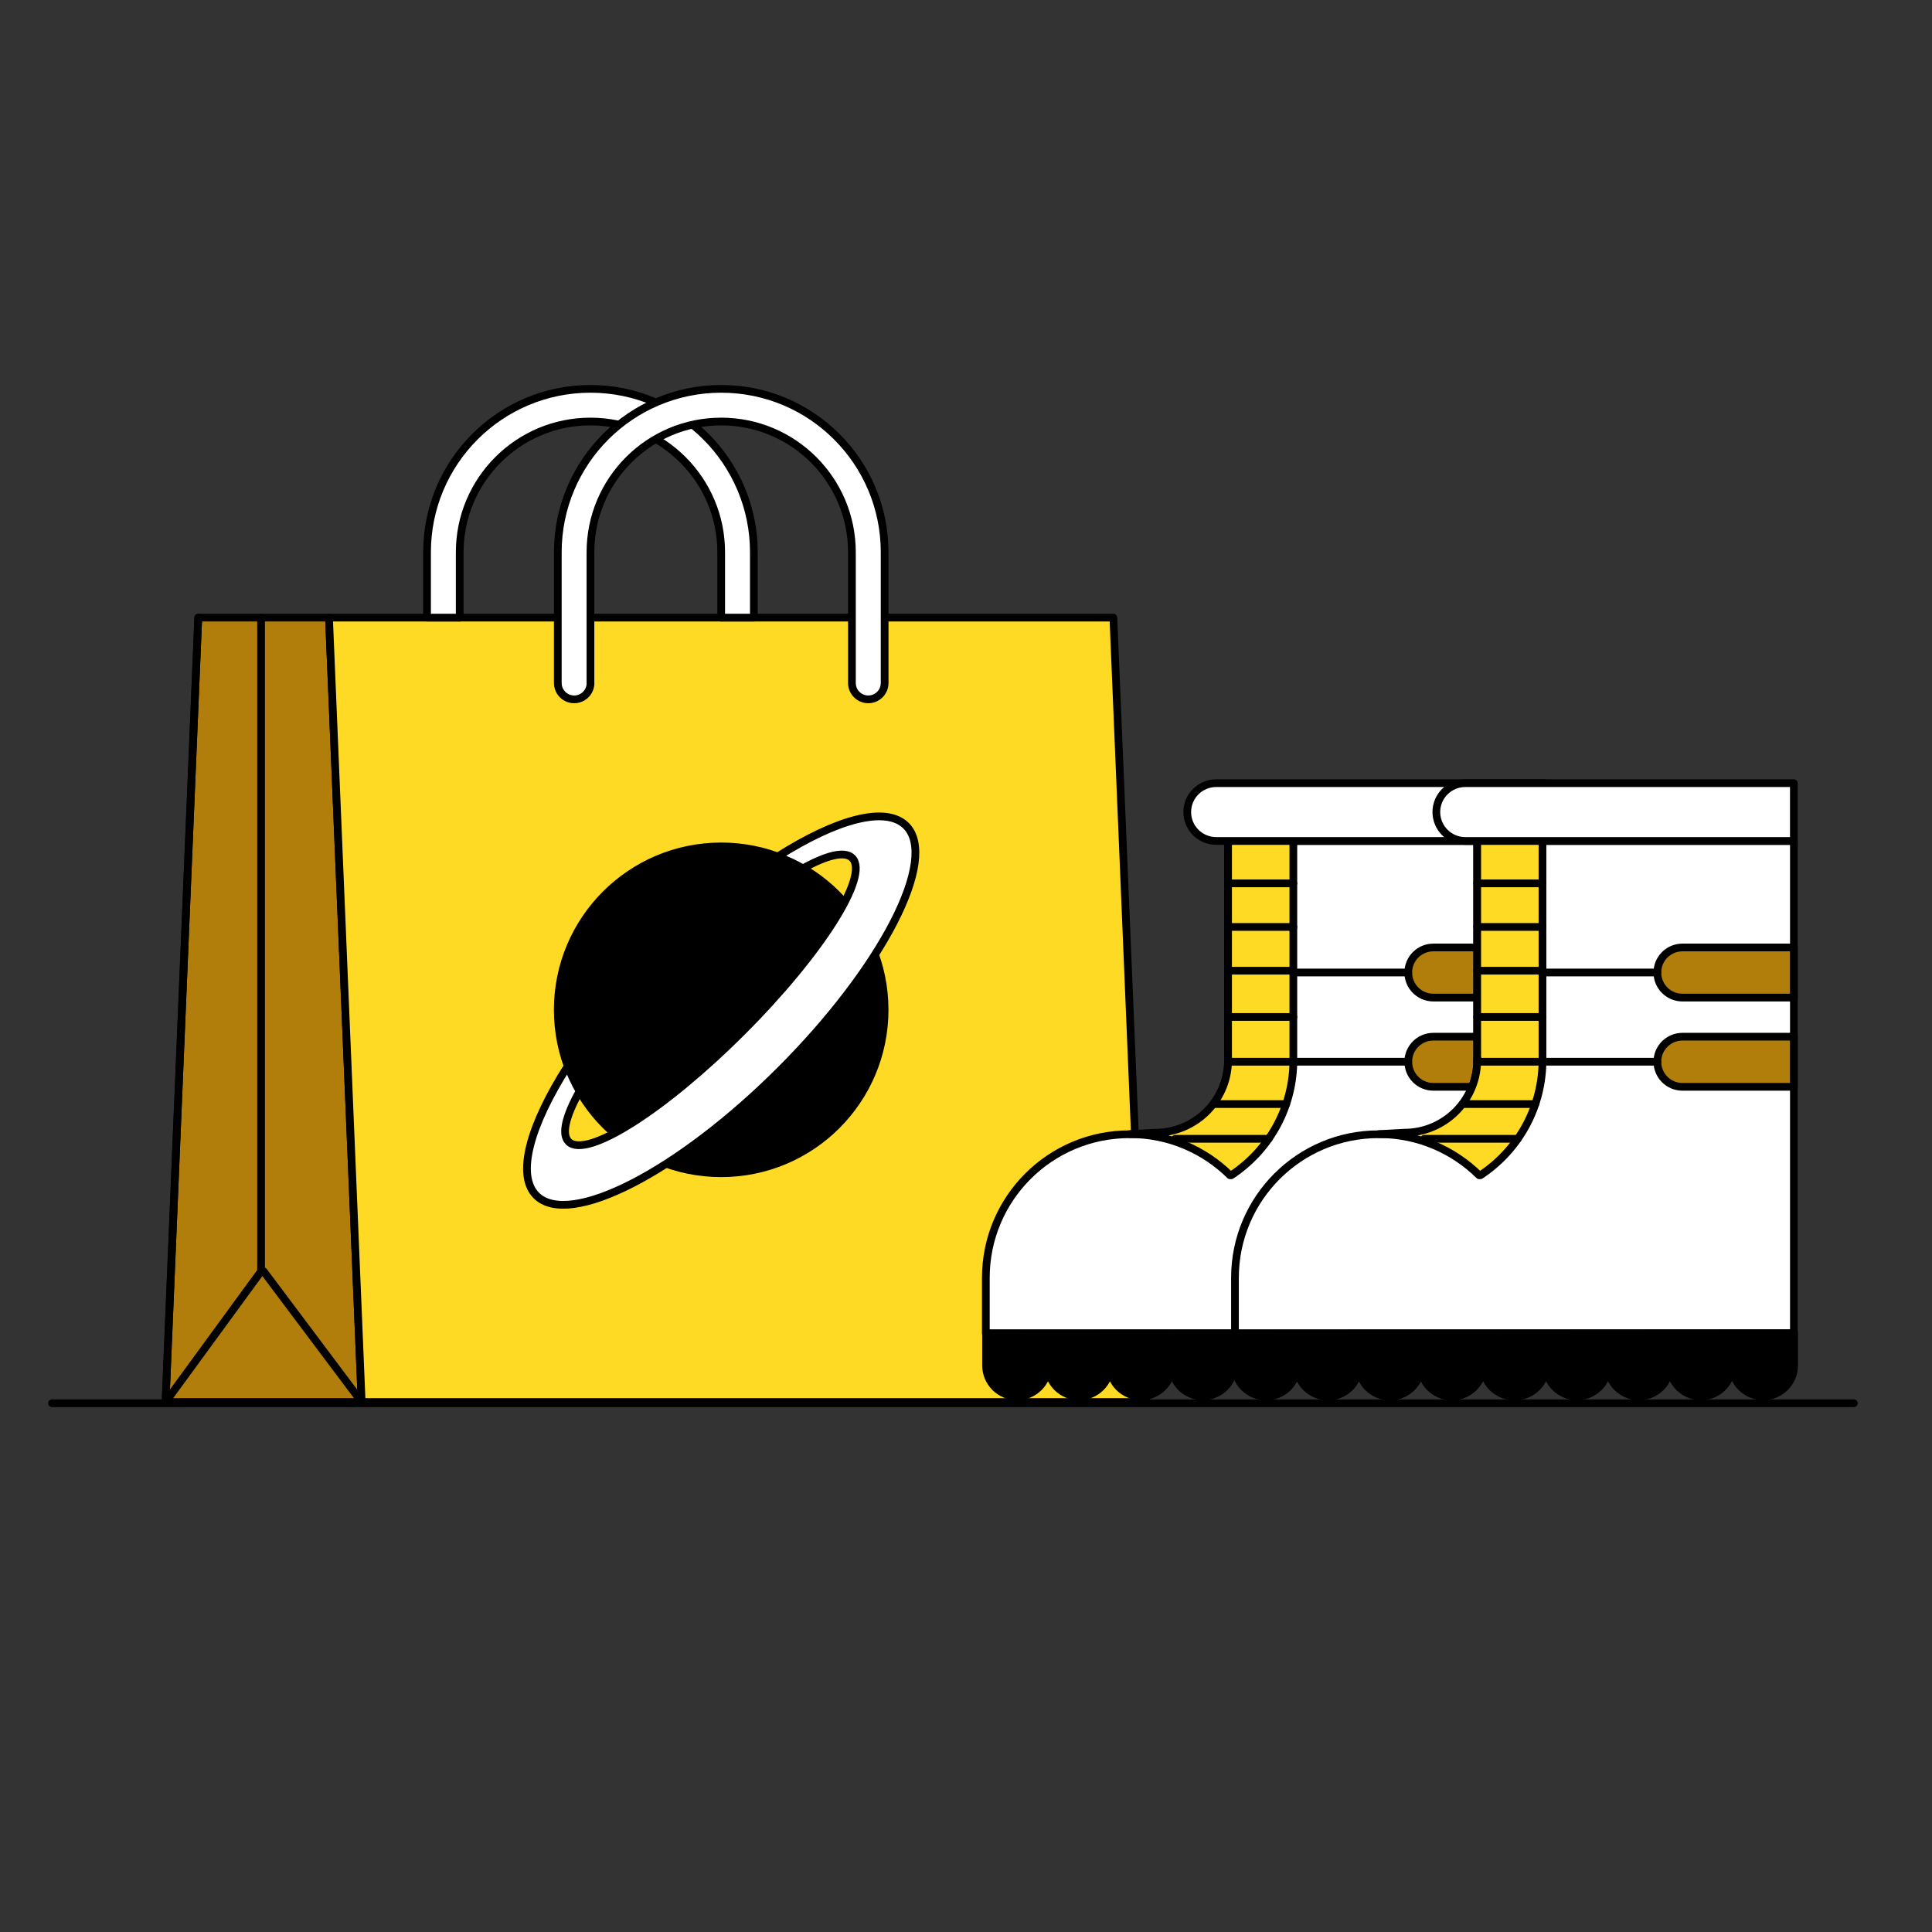 <?xml version="1.0" encoding="UTF-8"?> <svg xmlns="http://www.w3.org/2000/svg" id="Layer_2" viewBox="0 0 600 600"><rect x="0" y="0" width="600" height="600" fill="#333333" stroke="none"/><g id="Layer_1-2"><g id="E-commerce_SEO_Square"><rect width="600" height="600" fill="none"></rect><polygon points="61.57 191.81 51.42 435.41 112.32 435.41 102.17 191.81 81.87 191.81 61.57 191.81" fill="#b17e0b" stroke="#000" stroke-linecap="round" stroke-linejoin="round" stroke-width="2.4"></polygon><polyline points="81.08 191.81 81.08 394.81 51.42 435.41 61.57 191.81" fill="none" stroke="#000" stroke-linecap="round" stroke-linejoin="round" stroke-width="2.4"></polyline><line x1="112.32" y1="435.41" x2="81.87" y2="394.81" fill="#ffda24" stroke="#000" stroke-linecap="round" stroke-linejoin="round" stroke-width="2.4"></line><polygon points="355.92 435.41 112.32 435.41 102.17 191.81 345.77 191.81 355.92 435.41" fill="#ffda24" stroke="#000" stroke-linecap="round" stroke-linejoin="round" stroke-width="2.4"></polygon><path d="M223.97,191.81v-20.3c0-22.42-18.18-40.6-40.6-40.6s-40.6,18.18-40.6,40.6v20.3h-10.15v-20.3c0-28.03,22.72-50.75,50.75-50.75s50.75,22.72,50.75,50.75v20.3h-10.15Z" fill="#fff" stroke="#000" stroke-linecap="round" stroke-linejoin="round" stroke-width="2.4"></path><path d="M183.37,212.11v-40.6c0-22.42,18.18-40.6,40.6-40.6s40.6,18.18,40.6,40.6v40.6c0,2.8,2.27,5.08,5.08,5.08s5.08-2.27,5.08-5.08v-40.6c0-28.03-22.72-50.75-50.75-50.75s-50.75,22.72-50.75,50.75v40.6c0,2.8,2.27,5.08,5.08,5.08s5.08-2.27,5.08-5.08Z" fill="#fff" stroke="#000" stroke-linecap="round" stroke-linejoin="round" stroke-width="2.4"></path><circle cx="223.97" cy="313.61" r="50.75" stroke="#000" stroke-linecap="round" stroke-linejoin="round" stroke-width="2.4"></circle><path d="M281.39,256.44c-6.28-6.28-21.61-2.04-39.88,9.57,2.73,1.01,5.37,2.23,7.86,3.67,7.47-4.13,13.03-5.49,15.31-3.21,5.45,5.45-9.85,29.59-34.18,53.91-24.33,24.33-48.46,39.63-53.91,34.18-2.32-2.32-.87-8.02,3.41-15.67-1.43-2.48-2.66-5.09-3.67-7.82-11.76,18.41-16.09,33.88-9.77,40.2,10.18,10.18,44.14-7.27,75.85-38.98,31.71-31.71,49.16-65.67,38.98-75.85Z" fill="#fff" stroke="#000" stroke-linecap="round" stroke-linejoin="round" stroke-width="2.4"></path><line x1="16.15" y1="435.79" x2="575.74" y2="435.79" fill="none" stroke="#000" stroke-linecap="round" stroke-linejoin="round" stroke-width="2.4"></line><path d="M479.74,261.16v152.89h-173.58v-17.22c0-24.62,19.96-44.58,44.58-44.58h0l8.04-.05c12.3,0,22.32-10.23,22.62-22.46.01-.19.01-.39.01-.58s0-.39-.01-.58v-67.4h98.35Z" fill="#fff" stroke="#000" stroke-linecap="round" stroke-linejoin="round" stroke-width="2.4"></path><path d="M381.39,261.16v67.4c.01.19.01.39.01.58s0,.39-.01.58c-.3,12.23-10.32,22.05-22.62,22.05l-7.92.44h0c12.17,0,23.11,4.87,31.16,12.78h.36c11.35-7.48,18.94-20.21,19.29-34.74.02-.37.02-.74.02-1.11s0-.74-.02-1.11v-66.89h-20.27Z" fill="#ffda24" stroke="#000" stroke-linecap="round" stroke-linejoin="round" stroke-width="2.4"></path><path d="M381.41,329.15c0,.19,0,.39-.01.58v-1.17c.01.19.01.39.01.58Z" fill="none" stroke="#000" stroke-linecap="round" stroke-linejoin="round" stroke-width="2.4"></path><line x1="381.39" y1="274.34" x2="401.67" y2="274.34" fill="none" stroke="#000" stroke-linecap="round" stroke-linejoin="round" stroke-width="2.4"></line><line x1="381.39" y1="287.87" x2="401.67" y2="287.87" fill="none" stroke="#000" stroke-linecap="round" stroke-linejoin="round" stroke-width="2.4"></line><line x1="381.39" y1="301.45" x2="401.67" y2="301.45" fill="none" stroke="#000" stroke-linecap="round" stroke-linejoin="round" stroke-width="2.4"></line><line x1="381.39" y1="315.82" x2="401.67" y2="315.82" fill="none" stroke="#000" stroke-linecap="round" stroke-linejoin="round" stroke-width="2.4"></line><line x1="381.39" y1="329.73" x2="401.67" y2="329.73" fill="none" stroke="#000" stroke-linecap="round" stroke-linejoin="round" stroke-width="2.4"></line><line x1="376.79" y1="342.88" x2="399.44" y2="342.88" fill="none" stroke="#000" stroke-linecap="round" stroke-linejoin="round" stroke-width="2.4"></line><line x1="364.95" y1="353.67" x2="394" y2="353.67" fill="none" stroke="#000" stroke-linecap="round" stroke-linejoin="round" stroke-width="2.4"></line><path d="M377.68,243.22h102.06v17.94h-102.06c-4.95,0-8.97-4.02-8.97-8.97h0c0-4.95,4.02-8.97,8.97-8.97Z" fill="#fff" stroke="#000" stroke-linecap="round" stroke-linejoin="round" stroke-width="2.4"></path><path d="M460.49,424.02c0,5.32-4.31,9.62-9.62,9.62s-9.62-4.31-9.62-9.62c0,5.32-4.31,9.62-9.62,9.62s-9.62-4.31-9.62-9.62c0,5.32-4.31,9.62-9.62,9.62s-9.62-4.31-9.62-9.62c0,5.32-4.31,9.62-9.62,9.62s-9.62-4.31-9.62-9.62h-.35c0,5.32-4.31,9.62-9.62,9.62s-9.62-4.31-9.62-9.62c0,5.32-4.31,9.62-9.62,9.62s-9.62-4.31-9.62-9.62c0,5.32-4.31,9.62-9.62,9.62s-9.62-4.31-9.62-9.62c0,5.32-4.31,9.62-9.62,9.62s-9.62-4.31-9.62-9.62v-9.86l173.59-.12v9.97c0,5.32-4.31,9.62-9.62,9.62s-9.62-4.31-9.62-9.62" stroke="#000" stroke-linecap="round" stroke-linejoin="round" stroke-width="2.4"></path><path d="M445.13,294.24h34.61v15.57h-34.61c-4.3,0-7.78-3.49-7.78-7.78h0c0-4.3,3.49-7.78,7.78-7.78Z" fill="#b17e0b" stroke="#000" stroke-linecap="round" stroke-linejoin="round" stroke-width="2.4"></path><path d="M445.13,321.95h34.61v15.57h-34.61c-4.3,0-7.78-3.49-7.78-7.78h0c0-4.3,3.49-7.78,7.78-7.78Z" fill="#b17e0b" stroke="#000" stroke-linecap="round" stroke-linejoin="round" stroke-width="2.4"></path><line x1="437.34" y1="302.02" x2="401.67" y2="302.02" fill="none" stroke="#000" stroke-linecap="round" stroke-linejoin="round" stroke-width="2.4"></line><line x1="437.34" y1="329.73" x2="401.67" y2="329.73" fill="none" stroke="#000" stroke-linecap="round" stroke-linejoin="round" stroke-width="2.4"></line><path d="M557.11,261.16v152.89h-173.58v-17.22c0-24.62,19.96-44.58,44.58-44.58h0l8.04-.05c12.3,0,22.32-10.23,22.62-22.46.01-.19.01-.39.01-.58s0-.39-.01-.58v-67.4h98.35Z" fill="#fff" stroke="#000" stroke-linecap="round" stroke-linejoin="round" stroke-width="2.4"></path><path d="M458.76,261.16v67.4c.01.19.01.39.01.58s0,.39-.01.58c-.3,12.23-10.32,22.05-22.62,22.05l-7.92.44h0c12.17,0,23.11,4.87,31.16,12.78h.36c11.35-7.48,18.94-20.21,19.29-34.74.02-.37.02-.74.02-1.11s0-.74-.02-1.11v-66.89h-20.27Z" fill="#ffda24" stroke="#000" stroke-linecap="round" stroke-linejoin="round" stroke-width="2.4"></path><path d="M458.77,329.15c0,.19,0,.39-.01.58v-1.17c.01.19.01.39.01.58Z" fill="none" stroke="#000" stroke-linecap="round" stroke-linejoin="round" stroke-width="2.4"></path><line x1="458.76" y1="274.34" x2="479.03" y2="274.34" fill="none" stroke="#000" stroke-linecap="round" stroke-linejoin="round" stroke-width="2.4"></line><line x1="458.76" y1="287.87" x2="479.03" y2="287.87" fill="none" stroke="#000" stroke-linecap="round" stroke-linejoin="round" stroke-width="2.4"></line><line x1="458.76" y1="301.45" x2="479.03" y2="301.45" fill="none" stroke="#000" stroke-linecap="round" stroke-linejoin="round" stroke-width="2.4"></line><line x1="458.76" y1="315.82" x2="479.03" y2="315.82" fill="none" stroke="#000" stroke-linecap="round" stroke-linejoin="round" stroke-width="2.4"></line><line x1="458.76" y1="329.73" x2="479.03" y2="329.73" fill="none" stroke="#000" stroke-linecap="round" stroke-linejoin="round" stroke-width="2.4"></line><line x1="454.16" y1="342.88" x2="476.81" y2="342.88" fill="none" stroke="#000" stroke-linecap="round" stroke-linejoin="round" stroke-width="2.4"></line><line x1="442.31" y1="353.67" x2="471.37" y2="353.67" fill="none" stroke="#000" stroke-linecap="round" stroke-linejoin="round" stroke-width="2.4"></line><path d="M455.04,243.22h102.06v17.94h-102.06c-4.95,0-8.97-4.02-8.97-8.97h0c0-4.95,4.02-8.97,8.97-8.97Z" fill="#fff" stroke="#000" stroke-linecap="round" stroke-linejoin="round" stroke-width="2.4"></path><path d="M537.86,424.02c0,5.32-4.31,9.62-9.62,9.62s-9.62-4.31-9.62-9.62c0,5.32-4.31,9.62-9.62,9.62s-9.62-4.31-9.62-9.62c0,5.32-4.31,9.62-9.62,9.62s-9.62-4.31-9.62-9.62c0,5.32-4.31,9.62-9.62,9.62s-9.62-4.31-9.62-9.62h-.35c0,5.32-4.31,9.62-9.62,9.62s-9.62-4.31-9.62-9.62c0,5.32-4.31,9.62-9.62,9.62s-9.62-4.31-9.62-9.62c0,5.32-4.31,9.62-9.62,9.62s-9.62-4.31-9.62-9.62c0,5.32-4.31,9.62-9.62,9.62s-9.62-4.31-9.62-9.62v-9.86l173.59-.12v9.97c0,5.32-4.31,9.62-9.62,9.62s-9.62-4.31-9.62-9.62" stroke="#000" stroke-linecap="round" stroke-linejoin="round" stroke-width="2.4"></path><path d="M522.49,294.24h34.61v15.57h-34.61c-4.3,0-7.78-3.49-7.78-7.78h0c0-4.3,3.49-7.78,7.78-7.78Z" fill="#b17e0b" stroke="#000" stroke-linecap="round" stroke-linejoin="round" stroke-width="2.4"></path><path d="M522.49,321.95h34.61v15.57h-34.61c-4.3,0-7.78-3.49-7.78-7.78h0c0-4.3,3.49-7.78,7.78-7.78Z" fill="#b17e0b" stroke="#000" stroke-linecap="round" stroke-linejoin="round" stroke-width="2.4"></path><line x1="514.71" y1="302.02" x2="479.03" y2="302.02" fill="none" stroke="#000" stroke-linecap="round" stroke-linejoin="round" stroke-width="2.4"></line><line x1="514.71" y1="329.73" x2="479.03" y2="329.73" fill="none" stroke="#000" stroke-linecap="round" stroke-linejoin="round" stroke-width="2.4"></line></g></g></svg> 